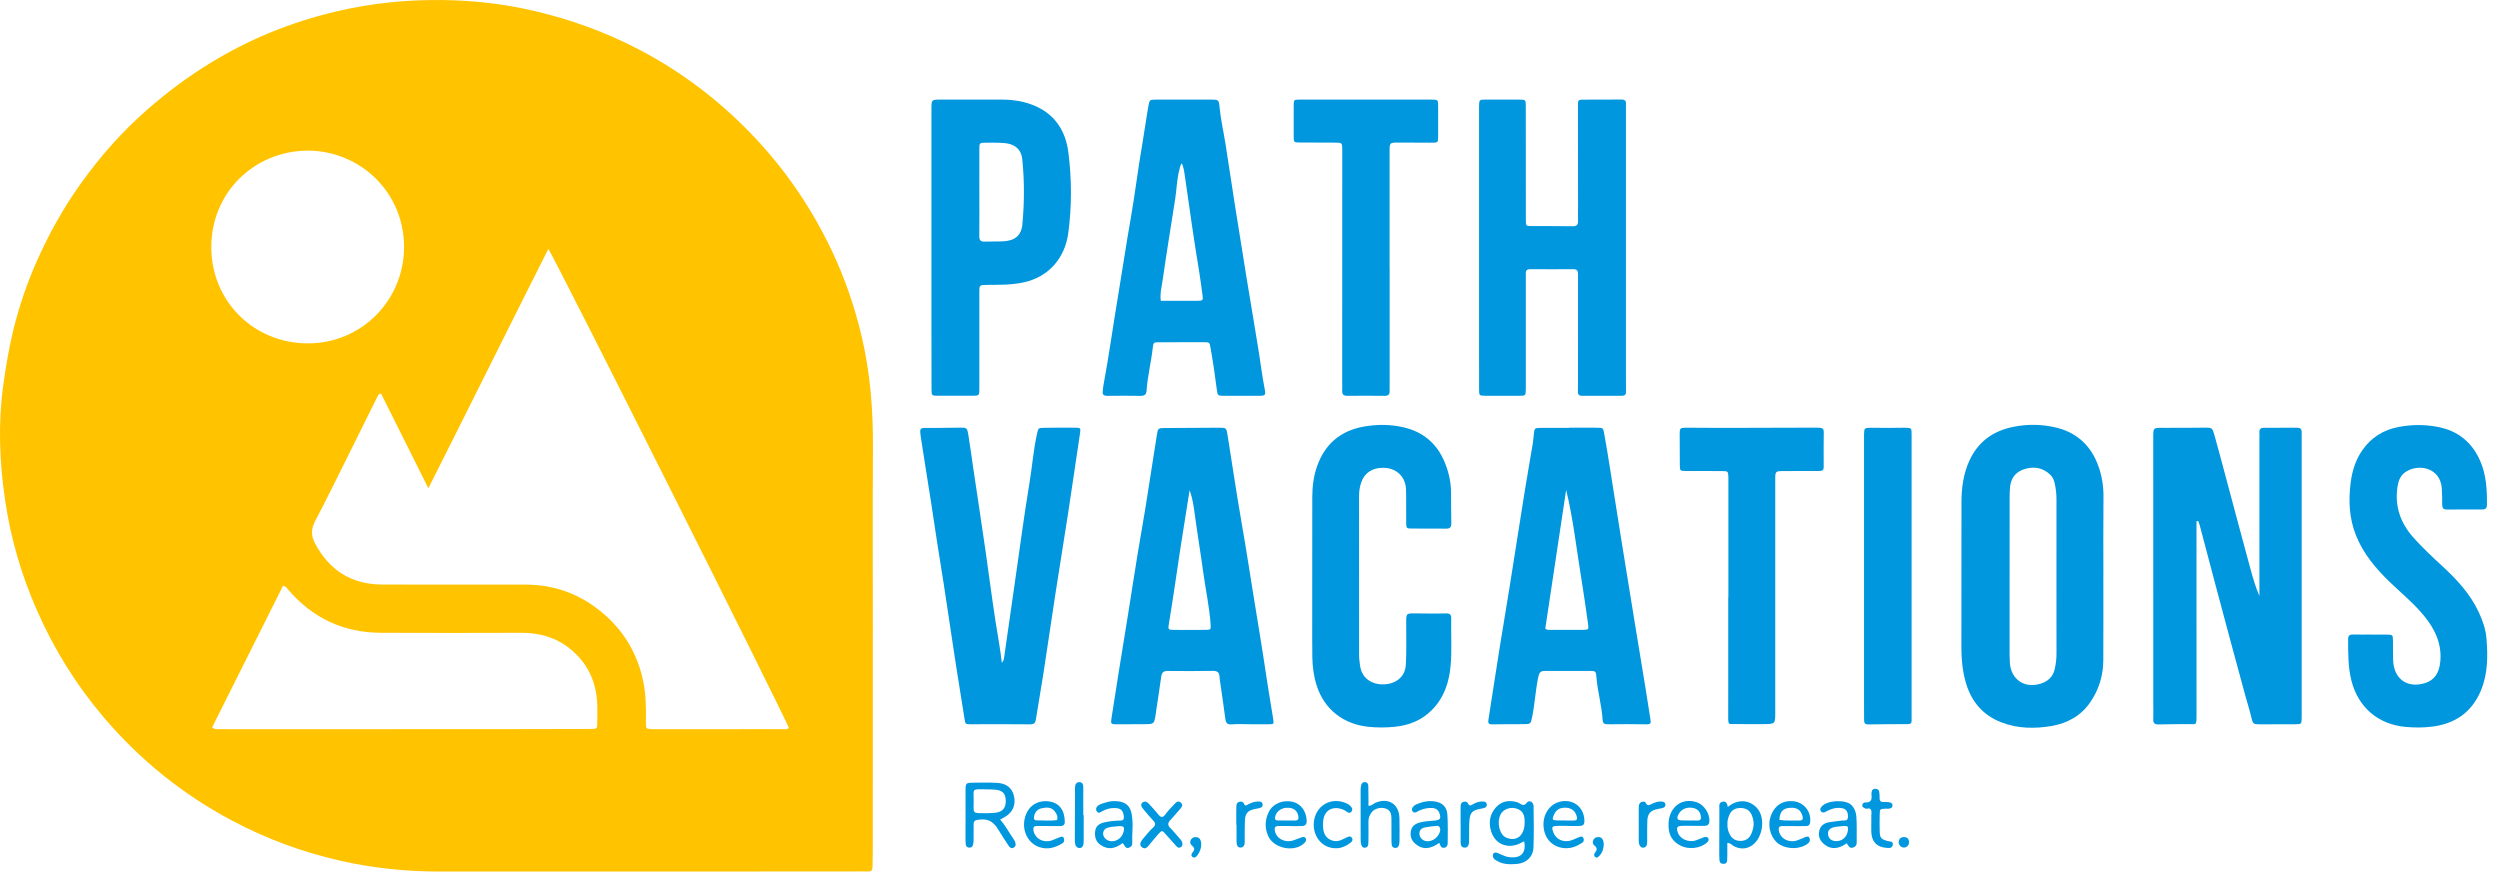 <svg width="193" height="68" viewBox="0 0 193 68" fill="none" xmlns="http://www.w3.org/2000/svg">
<g clip-path="url(#clip0_88_26442)">
<g clip-path="url(#clip1_88_26442)">
<path d="M64.189 19.296C62.597 15.956 60.527 12.946 57.948 10.284C55.399 7.653 52.516 5.478 49.265 3.79C46.726 2.472 44.063 1.504 41.275 0.851C38.918 0.3 36.531 0.028 34.12 0.002C31.404 -0.027 28.714 0.24 26.059 0.86C24.239 1.285 22.466 1.846 20.745 2.561C19.171 3.215 17.655 3.997 16.197 4.888C14.464 5.948 12.849 7.163 11.322 8.503C9.396 10.193 7.716 12.1 6.23 14.18C4.909 16.03 3.804 18.003 2.877 20.08C2.131 21.75 1.535 23.47 1.087 25.239C0.713 26.716 0.463 28.216 0.254 29.729C-0.159 32.722 -0.039 35.701 0.4 38.667C0.832 41.592 1.659 44.411 2.855 47.128C4.174 50.128 5.883 52.876 7.999 55.367C10.794 58.659 14.102 61.326 17.922 63.355C20.578 64.765 23.371 65.794 26.3 66.455C28.813 67.023 31.362 67.284 33.939 67.283C44.48 67.278 55.02 67.28 65.561 67.279C66.043 67.279 66.525 67.263 67.006 67.277C67.274 67.285 67.361 67.172 67.359 66.922C67.356 66.54 67.379 66.159 67.379 65.778C67.38 60.136 67.38 54.494 67.38 48.852H67.383C67.383 44.094 67.362 39.335 67.391 34.577C67.409 31.678 67.19 28.805 66.524 25.984C65.98 23.678 65.211 21.438 64.189 19.295V19.296ZM23.802 11.626C27.854 11.668 31.198 14.873 31.193 19.082C31.189 23.147 27.937 26.514 23.762 26.508C19.579 26.502 16.297 23.237 16.312 19.046C16.326 14.885 19.594 11.637 23.802 11.626ZM46.11 55.747C46.108 56.272 46.103 56.274 45.562 56.275C43.274 56.281 40.986 56.289 38.698 56.29C32.255 56.293 25.812 56.292 19.369 56.294C18.546 56.294 17.723 56.295 16.9 56.291C16.743 56.291 16.577 56.32 16.375 56.157C18.209 52.495 20.034 48.848 21.848 45.223C22.089 45.267 22.149 45.407 22.238 45.511C24.121 47.717 26.515 48.84 29.413 48.852C33.025 48.868 36.639 48.864 40.251 48.852C41.644 48.848 42.904 49.199 43.999 50.079C45.292 51.118 45.97 52.481 46.093 54.122C46.133 54.661 46.111 55.205 46.109 55.747H46.11ZM60.393 56.29C57.12 56.295 53.848 56.294 50.575 56.295C50.514 56.295 50.454 56.297 50.394 56.295C49.874 56.279 49.857 56.263 49.865 55.743C49.884 54.619 49.869 53.504 49.613 52.393C49.16 50.426 48.187 48.782 46.684 47.459C44.947 45.928 42.909 45.136 40.583 45.132C36.889 45.127 33.194 45.144 29.499 45.126C27.135 45.115 25.41 44.029 24.313 41.933C24.009 41.353 24.013 40.835 24.329 40.23C25.406 38.167 26.424 36.075 27.463 33.993C28.018 32.88 28.57 31.766 29.123 30.652C29.176 30.546 29.216 30.429 29.411 30.37C30.617 32.786 31.815 35.186 33.068 37.694C36.192 31.503 39.232 25.362 42.331 19.217C42.69 19.625 60.657 55.444 60.897 56.188C60.756 56.348 60.563 56.289 60.393 56.289V56.29Z" fill="#FFC300"/>
<path d="M177.687 33.347C177.694 33.114 177.563 33.02 177.354 33.02C176.491 33.019 175.628 33.024 174.765 33.027C174.512 33.027 174.406 33.153 174.425 33.405C174.437 33.565 174.426 33.726 174.426 33.887C174.426 37.521 174.426 41.155 174.426 44.788C174.426 45.194 174.426 45.599 174.426 46.005C174.12 45.304 173.92 44.596 173.726 43.886C173.4 42.687 173.078 41.488 172.756 40.288C172.449 39.146 172.145 38.003 171.839 36.861C171.548 35.777 171.265 34.691 170.96 33.611C170.788 33 170.768 33.009 170.116 33.016C169.072 33.027 168.028 33.034 166.984 33.029C166.231 33.025 166.231 33.015 166.231 33.766C166.231 40.612 166.232 47.458 166.233 54.304C166.233 54.706 166.249 55.108 166.231 55.509C166.216 55.823 166.334 55.935 166.648 55.926C167.41 55.904 168.173 55.909 168.936 55.9C169.542 55.892 169.572 56.05 169.572 55.239C169.569 50.642 169.57 46.045 169.569 41.447C169.569 41.047 169.569 40.647 169.569 40.247C169.612 40.237 169.654 40.228 169.696 40.218C169.736 40.326 169.786 40.431 169.816 40.542C170.253 42.187 170.682 43.835 171.122 45.48C171.863 48.248 172.603 51.016 173.36 53.78C173.503 54.301 173.67 54.815 173.794 55.342C173.93 55.915 173.954 55.917 174.516 55.918C175.399 55.918 176.283 55.918 177.166 55.912C177.683 55.909 177.683 55.903 177.69 55.391C177.691 55.331 177.69 55.271 177.69 55.211C177.69 48.083 177.69 40.956 177.69 33.829C177.69 33.668 177.682 33.508 177.687 33.347Z" fill="#0097DE"/>
<path d="M114.653 30.554C115.536 30.561 116.419 30.56 117.302 30.554C117.782 30.551 117.783 30.542 117.793 30.037C117.794 29.957 117.793 29.876 117.793 29.796C117.793 27.046 117.793 24.296 117.793 21.547C117.793 21.406 117.801 21.265 117.791 21.126C117.773 20.86 117.905 20.779 118.152 20.78C119.256 20.787 120.36 20.79 121.464 20.781C121.731 20.779 121.824 20.896 121.82 21.139C121.819 21.259 121.823 21.38 121.823 21.5C121.823 24.17 121.823 26.839 121.822 29.508C121.822 29.749 121.82 29.99 121.812 30.231C121.804 30.459 121.908 30.557 122.135 30.556C123.158 30.552 124.182 30.552 125.205 30.556C125.433 30.557 125.539 30.461 125.526 30.233C125.521 30.133 125.524 30.032 125.524 29.931C125.524 22.746 125.524 15.56 125.523 8.375C125.523 8.275 125.516 8.174 125.525 8.074C125.547 7.805 125.467 7.676 125.158 7.682C124.195 7.701 123.231 7.685 122.268 7.692C121.82 7.696 121.819 7.706 121.819 8.185C121.822 10.794 121.824 13.403 121.826 16.012C121.826 16.353 121.814 16.695 121.824 17.036C121.832 17.327 121.752 17.473 121.417 17.466C120.354 17.447 119.29 17.461 118.226 17.453C117.808 17.45 117.797 17.438 117.795 17.006C117.79 15.722 117.793 14.437 117.793 13.152C117.793 11.507 117.795 9.861 117.791 8.215C117.79 7.696 117.783 7.692 117.25 7.69C116.408 7.686 115.564 7.687 114.721 7.688C114.193 7.69 114.193 7.693 114.183 8.215C114.182 8.316 114.183 8.416 114.183 8.516C114.183 12.049 114.183 15.581 114.183 19.113C114.183 21.502 114.183 23.89 114.183 26.279C114.183 27.543 114.18 28.808 114.186 30.072C114.188 30.538 114.198 30.549 114.654 30.552L114.653 30.554Z" fill="#0097DE"/>
<path d="M158.642 32.986C157.578 32.746 156.489 32.735 155.412 32.955C153.862 33.271 152.702 34.102 152.035 35.567C151.578 36.573 151.429 37.645 151.426 38.732C151.413 42.487 151.43 46.24 151.419 49.995C151.416 50.906 151.509 51.804 151.755 52.672C152.172 54.144 153.065 55.216 154.529 55.775C155.79 56.256 157.093 56.266 158.386 56.045C159.604 55.836 160.653 55.264 161.376 54.202C162.041 53.227 162.369 52.147 162.375 50.975C162.388 48.807 162.379 46.639 162.379 44.471H162.382C162.382 42.443 162.366 40.415 162.389 38.388C162.4 37.509 162.257 36.663 161.948 35.855C161.362 34.319 160.24 33.345 158.642 32.986ZM158.625 51.655C158.493 52.238 158.114 52.592 157.561 52.772C156.306 53.181 155.236 52.46 155.159 51.15C155.136 50.75 155.14 50.348 155.14 49.948C155.14 46.118 155.14 42.288 155.143 38.458C155.143 38.198 155.149 37.936 155.169 37.677C155.223 36.944 155.581 36.429 156.298 36.212C157.045 35.986 157.725 36.105 158.298 36.666C158.493 36.858 158.58 37.103 158.633 37.36C158.716 37.753 158.762 38.149 158.76 38.553C158.755 40.538 158.758 42.523 158.758 44.509C158.758 46.494 158.755 48.48 158.761 50.465C158.762 50.869 158.713 51.264 158.624 51.656L158.625 51.655Z" fill="#0097DE"/>
<path d="M85.469 30.559C86.332 30.551 87.196 30.546 88.059 30.561C88.365 30.566 88.496 30.451 88.516 30.151C88.59 29.048 88.868 27.974 88.99 26.877C89.04 26.431 89.051 26.424 89.504 26.422C90.648 26.416 91.793 26.415 92.938 26.418C93.399 26.419 93.377 26.431 93.456 26.87C93.648 27.936 93.801 29.006 93.939 30.08C93.999 30.545 94.024 30.551 94.461 30.554C95.385 30.561 96.309 30.561 97.232 30.554C97.677 30.551 97.726 30.507 97.638 30.057C97.452 29.111 97.334 28.157 97.184 27.205C96.877 25.265 96.541 23.329 96.225 21.391C95.916 19.491 95.612 17.59 95.313 15.689C95.073 14.164 94.851 12.636 94.609 11.112C94.455 10.142 94.231 9.185 94.142 8.202C94.097 7.708 94.036 7.692 93.524 7.69C92.821 7.687 92.119 7.689 91.416 7.689C90.693 7.689 89.97 7.686 89.247 7.69C88.763 7.693 88.743 7.699 88.659 8.17C88.48 9.177 88.348 10.191 88.173 11.199C87.834 13.154 87.604 15.129 87.256 17.082C86.922 18.959 86.653 20.844 86.335 22.723C85.937 25.075 85.617 27.441 85.179 29.787C85.153 29.925 85.152 30.066 85.132 30.206C85.096 30.468 85.212 30.561 85.47 30.558L85.469 30.559ZM89.761 21.598C90.06 19.497 90.407 17.403 90.732 15.306C90.842 14.595 90.85 13.869 91.034 13.168C91.083 12.978 91.098 12.775 91.242 12.601C91.404 12.992 91.445 13.394 91.501 13.787C91.84 16.185 92.181 18.583 92.577 20.972C92.675 21.564 92.746 22.161 92.829 22.756C92.888 23.183 92.869 23.218 92.46 23.221C91.522 23.229 90.583 23.224 89.612 23.224C89.538 22.644 89.687 22.118 89.761 21.598Z" fill="#0097DE"/>
<path d="M127.425 55.604C127.176 54.041 126.938 52.476 126.672 50.918C126.357 49.081 126.077 47.238 125.77 45.4C125.384 43.088 125.027 40.771 124.656 38.456C124.389 36.794 124.146 35.129 123.843 33.473C123.763 33.035 123.756 33.025 123.306 33.019C122.583 33.01 121.861 33.017 121.139 33.017V33.031C120.416 33.031 119.694 33.028 118.971 33.031C118.475 33.034 118.463 33.047 118.411 33.519C118.384 33.758 118.371 33.999 118.331 34.236C118.121 35.501 117.896 36.763 117.693 38.029C117.293 40.523 116.907 43.019 116.509 45.512C116.272 46.996 116.019 48.477 115.781 49.961C115.558 51.346 115.346 52.732 115.13 54.118C115.053 54.612 114.982 55.108 114.903 55.602C114.865 55.839 114.947 55.925 115.192 55.92C115.994 55.905 116.797 55.908 117.6 55.905C118.168 55.902 118.172 55.904 118.287 55.331C118.491 54.309 118.542 53.264 118.76 52.241C118.827 51.925 118.934 51.793 119.258 51.796C120.402 51.803 121.545 51.789 122.689 51.794C123.182 51.796 123.21 51.806 123.246 52.288C123.329 53.39 123.656 54.455 123.72 55.558C123.736 55.839 123.845 55.92 124.134 55.914C125.136 55.895 126.14 55.906 127.143 55.918C127.385 55.921 127.465 55.849 127.425 55.602V55.604ZM122.197 48.624C121.334 48.631 120.47 48.626 119.608 48.626C119.508 48.626 119.407 48.626 119.295 48.53C119.83 44.974 120.368 41.397 120.906 37.819C121.456 40.071 121.693 42.325 122.063 44.559C122.259 45.745 122.422 46.937 122.593 48.127C122.661 48.603 122.646 48.62 122.197 48.624Z" fill="#0097DE"/>
<path d="M96.492 55.91C96.492 55.91 96.492 55.911 96.492 55.912C96.973 55.912 97.455 55.913 97.936 55.912C98.338 55.91 98.352 55.907 98.291 55.51C98.135 54.5 97.952 53.494 97.803 52.483C97.494 50.381 97.144 48.286 96.804 46.189C96.49 44.251 96.193 42.309 95.855 40.374C95.462 38.122 95.13 35.861 94.77 33.603C94.677 33.024 94.674 33.019 94.086 33.02C92.701 33.025 91.316 33.032 89.931 33.043C89.405 33.047 89.394 33.05 89.306 33.608C89.007 35.489 88.723 37.372 88.421 39.252C88.227 40.459 88.004 41.661 87.808 42.868C87.556 44.411 87.322 45.957 87.075 47.5C86.837 48.985 86.593 50.468 86.355 51.953C86.171 53.102 85.993 54.251 85.814 55.4C85.737 55.899 85.751 55.915 86.24 55.915C86.943 55.915 87.645 55.914 88.347 55.907C89.104 55.9 89.103 55.898 89.219 55.148C89.231 55.069 89.24 54.989 89.252 54.91C89.385 54.017 89.524 53.126 89.647 52.232C89.69 51.92 89.822 51.793 90.155 51.798C91.319 51.813 92.483 51.807 93.647 51.792C93.973 51.788 94.134 51.908 94.146 52.233C94.15 52.353 94.17 52.473 94.187 52.591C94.325 53.564 94.472 54.535 94.599 55.51C94.641 55.835 94.766 55.95 95.109 55.92C95.566 55.88 96.031 55.91 96.492 55.91H96.492ZM93.064 48.626C92.243 48.635 91.421 48.634 90.599 48.627C90.189 48.624 90.165 48.588 90.236 48.167C90.564 46.213 90.834 44.25 91.134 42.291C91.362 40.809 91.606 39.329 91.837 37.846C92.062 38.447 92.15 39.06 92.231 39.67C92.435 41.198 92.693 42.718 92.9 44.245C93.078 45.554 93.366 46.847 93.457 48.168C93.487 48.609 93.48 48.621 93.064 48.626Z" fill="#0097DE"/>
<path d="M83.01 33.019C82.207 33.011 81.404 33.014 80.602 33.028C80.149 33.036 80.156 33.051 80.059 33.483C79.779 34.737 79.686 36.021 79.476 37.286C79.065 39.758 78.74 42.244 78.382 44.724C78.096 46.709 77.815 48.696 77.529 50.681C77.507 50.835 77.508 51.002 77.341 51.163C77.218 50.057 77.012 49 76.849 47.937C76.562 46.073 76.327 44.203 76.056 42.337C75.757 40.273 75.442 38.212 75.136 36.149C75.009 35.297 74.901 34.441 74.759 33.59C74.66 33.005 74.64 33.009 74.064 33.016C73.381 33.023 72.698 33.027 72.016 33.039C70.934 33.059 70.953 32.848 71.14 34.083C71.374 35.629 71.629 37.172 71.869 38.717C72.035 39.786 72.19 40.858 72.356 41.927C72.521 42.997 72.7 44.064 72.864 45.134C73.172 47.155 73.468 49.178 73.778 51.199C73.998 52.625 74.233 54.05 74.459 55.475C74.527 55.903 74.523 55.912 74.935 55.912C76.461 55.913 77.987 55.898 79.512 55.918C79.833 55.922 79.928 55.818 79.973 55.526C80.158 54.337 80.373 53.154 80.556 51.965C80.868 49.943 81.159 47.919 81.47 45.898C81.791 43.817 82.132 41.74 82.451 39.659C82.767 37.598 83.066 35.535 83.374 33.473C83.437 33.056 83.425 33.021 83.011 33.017L83.01 33.019Z" fill="#0097DE"/>
<path d="M72.421 30.553C73.284 30.558 74.147 30.556 75.01 30.553C75.607 30.551 75.606 30.549 75.606 29.97C75.605 27.501 75.603 25.033 75.605 22.563C75.605 22.003 75.611 22.001 76.17 21.995C77.132 21.985 78.087 22.008 79.044 21.796C81.03 21.355 82.22 19.867 82.471 17.988C82.748 15.916 82.743 13.818 82.475 11.744C82.272 10.174 81.506 8.904 79.994 8.216C79.161 7.837 78.273 7.69 77.36 7.689C75.794 7.689 74.228 7.689 72.663 7.688C71.91 7.688 71.907 7.686 71.907 8.428C71.906 12.001 71.907 15.573 71.907 19.146C71.907 21.194 71.906 23.241 71.907 25.289C71.907 26.874 71.907 28.46 71.914 30.046C71.916 30.543 71.927 30.55 72.421 30.553V30.553ZM75.607 14.806H75.604C75.604 13.703 75.599 12.599 75.606 11.496C75.609 11.031 75.62 11.021 76.079 11.017C76.56 11.013 77.043 11.008 77.522 11.043C78.316 11.101 78.837 11.511 78.918 12.287C79.093 13.964 79.084 15.653 78.927 17.331C78.846 18.191 78.324 18.585 77.464 18.629C76.983 18.654 76.501 18.632 76.02 18.653C75.708 18.666 75.599 18.547 75.602 18.235C75.615 17.092 75.607 15.949 75.607 14.806Z" fill="#0097DE"/>
<path d="M112.036 47.764C112.042 47.452 111.943 47.347 111.618 47.356C110.836 47.378 110.052 47.36 109.27 47.354C108.554 47.348 108.554 47.345 108.559 48.079C108.56 48.24 108.564 48.4 108.562 48.561C108.551 49.484 108.59 50.408 108.529 51.331C108.496 51.823 108.298 52.22 107.895 52.504C107.019 53.124 105.147 52.957 104.987 51.314C104.966 51.094 104.923 50.876 104.923 50.657C104.919 46.541 104.92 42.426 104.918 38.31C104.918 37.924 104.973 37.55 105.106 37.189C105.367 36.48 105.972 36.101 106.81 36.112C107.605 36.122 108.239 36.564 108.461 37.271C108.552 37.562 108.551 37.867 108.554 38.166C108.561 38.889 108.554 39.612 108.558 40.335C108.561 40.774 108.578 40.801 108.976 40.805C109.859 40.813 110.743 40.798 111.626 40.812C111.939 40.817 112.049 40.706 112.041 40.393C112.021 39.57 112.033 38.747 112.019 37.924C112.005 37.131 111.815 36.369 111.512 35.644C110.912 34.21 109.824 33.32 108.317 32.98C107.33 32.757 106.322 32.753 105.323 32.925C103.506 33.24 102.283 34.263 101.67 36.016C101.402 36.786 101.312 37.577 101.308 38.381C101.3 40.429 101.305 42.477 101.305 44.525H101.304C101.304 45.549 101.304 46.572 101.304 47.596C101.305 48.64 101.296 49.684 101.312 50.728C101.323 51.471 101.417 52.199 101.646 52.917C102.251 54.816 103.761 55.906 105.614 56.106C106.317 56.182 107.015 56.177 107.716 56.103C108.81 55.987 109.772 55.592 110.552 54.801C111.489 53.853 111.876 52.661 111.989 51.377C112.095 50.176 112.009 48.969 112.034 47.764H112.036Z" fill="#0097DE"/>
<path d="M191.954 49.276C191.895 48.565 191.66 47.909 191.363 47.267C190.698 45.835 189.645 44.713 188.502 43.663C187.748 42.971 187.003 42.269 186.32 41.505C185.314 40.38 184.859 39.081 185.088 37.568C185.156 37.118 185.309 36.71 185.703 36.441C186.697 35.767 188.412 36.083 188.509 37.732C188.533 38.133 188.54 38.534 188.536 38.936C188.534 39.206 188.619 39.342 188.915 39.338C189.819 39.327 190.722 39.329 191.625 39.333C191.873 39.334 191.99 39.243 191.992 38.982C192.004 37.811 191.944 36.655 191.461 35.561C190.82 34.111 189.722 33.243 188.167 32.951C187.17 32.764 186.17 32.773 185.174 32.962C184 33.185 183.057 33.77 182.368 34.761C181.838 35.523 181.583 36.38 181.469 37.282C181.297 38.652 181.356 39.998 181.873 41.306C182.432 42.722 183.376 43.848 184.448 44.891C185.353 45.772 186.343 46.565 187.145 47.55C187.983 48.58 188.522 49.706 188.39 51.082C188.305 51.959 187.94 52.505 187.22 52.731C185.852 53.161 184.803 52.422 184.75 50.981C184.732 50.48 184.745 49.977 184.737 49.476C184.729 49.005 184.725 49 184.273 48.992C183.851 48.985 183.429 48.991 183.008 48.991V48.987C182.567 48.987 182.124 48.997 181.683 48.983C181.417 48.975 181.274 49.038 181.275 49.345C181.281 50.428 181.26 51.502 181.537 52.572C182.066 54.615 183.595 55.911 185.67 56.113C186.355 56.179 187.032 56.182 187.712 56.102C189.512 55.89 190.818 55.007 191.528 53.304C192.071 52.002 192.067 50.645 191.954 49.276Z" fill="#0097DE"/>
<path d="M100.343 11.002C101.246 11.012 102.149 11.007 103.052 11.012C103.622 11.015 103.622 11.019 103.622 11.559C103.621 17.5 103.619 23.44 103.618 29.381C103.618 29.641 103.628 29.903 103.618 30.163C103.608 30.44 103.713 30.561 104.004 30.558C104.967 30.547 105.931 30.548 106.894 30.559C107.184 30.563 107.295 30.445 107.279 30.167C107.27 29.987 107.281 29.806 107.281 29.625C107.281 26.675 107.281 23.725 107.281 20.775H107.277C107.277 17.745 107.277 14.714 107.277 11.684C107.277 11.009 107.277 11.007 107.976 11.007C108.819 11.008 109.662 11.017 110.505 11.016C111.012 11.016 111.021 11.011 111.025 10.534C111.032 9.751 111.031 8.968 111.025 8.185C111.021 7.7 111.013 7.691 110.505 7.69C107.114 7.687 103.722 7.688 100.33 7.69C99.886 7.69 99.879 7.7 99.874 8.179C99.868 8.962 99.868 9.745 99.874 10.528C99.877 10.988 99.883 10.998 100.343 11.003V11.002Z" fill="#0097DE"/>
<path d="M140.789 36.054C140.782 35.151 140.787 34.248 140.794 33.344C140.796 33.146 140.712 33.042 140.52 33.026C140.4 33.017 140.28 33.014 140.16 33.014C137.831 33.02 135.503 33.031 133.174 33.034C132.17 33.035 131.166 33.018 130.163 33.02C129.712 33.02 129.672 33.062 129.671 33.493C129.668 34.296 129.672 35.099 129.683 35.903C129.689 36.346 129.698 36.356 130.163 36.36C131.086 36.367 132.01 36.359 132.933 36.365C133.398 36.368 133.413 36.388 133.432 36.825C133.438 36.945 133.431 37.066 133.431 37.186C133.431 40.157 133.431 43.129 133.431 46.1H133.421C133.421 48.128 133.421 50.155 133.421 52.182C133.421 53.246 133.422 54.31 133.418 55.374C133.416 56.008 133.483 55.89 133.951 55.895C134.694 55.904 135.437 55.908 136.179 55.901C137.049 55.891 137.05 55.884 137.049 54.995C137.049 49.013 137.048 43.03 137.048 37.048C137.048 36.37 137.05 36.368 137.74 36.365C138.623 36.362 139.506 36.361 140.39 36.36C140.603 36.36 140.792 36.355 140.79 36.054H140.789Z" fill="#0097DE"/>
<path d="M147.576 55.256C147.576 51.683 147.576 48.111 147.576 44.538C147.576 43.032 147.576 41.527 147.576 40.021C147.576 37.854 147.579 35.685 147.576 33.518C147.575 33.058 147.554 33.033 147.11 33.023C146.708 33.013 146.307 33.034 145.905 33.034C145.424 33.034 144.942 33.02 144.461 33.023C143.933 33.026 143.912 33.051 143.903 33.555C143.903 33.595 143.904 33.635 143.904 33.675C143.904 40.7 143.904 47.725 143.905 54.75C143.905 55.031 143.911 55.312 143.909 55.593C143.908 55.803 143.967 55.929 144.218 55.925C145.241 55.909 146.265 55.905 147.289 55.901C147.489 55.901 147.587 55.82 147.578 55.616C147.573 55.496 147.576 55.375 147.576 55.255V55.256Z" fill="#0097DE"/>
<path d="M78.203 64.713C77.877 64.234 77.608 63.718 77.211 63.272C77.356 63.192 77.481 63.13 77.6 63.057C78.194 62.689 78.432 62.133 78.282 61.468C78.143 60.843 77.708 60.477 76.976 60.437C76.356 60.403 75.734 60.417 75.112 60.425C74.568 60.431 74.542 60.462 74.54 61.017C74.536 62.281 74.537 63.545 74.538 64.808C74.538 64.948 74.541 65.091 74.565 65.227C74.588 65.361 74.698 65.428 74.824 65.438C74.953 65.447 75.071 65.382 75.108 65.259C75.148 65.128 75.158 64.984 75.161 64.846C75.167 64.445 75.165 64.043 75.164 63.642C75.164 63.465 75.206 63.343 75.415 63.304C76.206 63.154 76.649 63.355 77.076 64.058C77.325 64.469 77.586 64.872 77.852 65.272C77.941 65.406 78.062 65.541 78.249 65.441C78.452 65.332 78.429 65.147 78.357 64.969C78.32 64.878 78.26 64.795 78.204 64.712L78.203 64.713ZM76.912 62.734C76.657 62.774 76.395 62.768 76.136 62.783C75.024 62.763 75.164 62.867 75.167 61.821C75.169 60.873 74.99 60.923 76.063 60.935C76.343 60.938 76.624 60.938 76.902 60.972C77.426 61.037 77.631 61.28 77.645 61.808C77.659 62.344 77.424 62.656 76.913 62.734H76.912Z" fill="#0097DE"/>
<path d="M117.878 61.96C117.631 62.289 117.471 62.1 117.258 61.99C117.17 61.945 117.073 61.913 116.976 61.892C116.407 61.768 115.894 61.881 115.495 62.319C115.025 62.834 114.911 63.45 115.095 64.111C115.418 65.273 116.488 65.501 117.265 65.144C117.39 65.087 117.511 65.023 117.664 64.947C117.873 65.943 117.292 66.32 116.39 66.152C116.216 66.119 116.051 66.035 115.884 65.97C115.771 65.927 115.666 65.864 115.552 65.834C115.33 65.777 115.215 65.908 115.259 66.135C115.296 66.321 115.444 66.385 115.58 66.466C116.055 66.747 116.577 66.738 117.099 66.696C117.824 66.638 118.355 66.154 118.384 65.426C118.426 64.366 118.405 63.303 118.392 62.242C118.388 61.912 118.053 61.729 117.878 61.962L117.878 61.96ZM116.295 64.672C115.769 64.458 115.533 63.536 115.839 62.888C116.058 62.423 116.731 62.227 117.238 62.484C117.692 62.714 117.699 63.139 117.705 63.494C117.699 64.509 117.084 64.994 116.295 64.672Z" fill="#0097DE"/>
<path d="M133.388 62.301C133.335 61.977 133.206 61.787 132.894 61.922C132.686 62.011 132.736 62.225 132.735 62.399C132.729 63.52 132.727 64.641 132.726 65.762C132.726 65.981 132.726 66.203 132.744 66.421C132.761 66.612 132.889 66.697 133.074 66.691C133.242 66.684 133.327 66.583 133.338 66.422C133.348 66.283 133.348 66.142 133.349 66.002C133.35 65.693 133.349 65.383 133.349 65.073C133.611 65.077 133.696 65.238 133.832 65.31C134.268 65.543 134.714 65.574 135.151 65.331C136.038 64.839 136.332 63.286 135.715 62.474C135.184 61.774 134.201 61.606 133.387 62.301H133.388ZM135.165 64.447C135.016 64.755 134.723 64.914 134.382 64.919C134.018 64.924 133.726 64.772 133.547 64.435C133.411 64.181 133.345 63.914 133.359 63.621C133.342 63.381 133.409 63.153 133.5 62.928C133.654 62.547 133.945 62.381 134.346 62.378C134.738 62.376 135.041 62.505 135.218 62.886C135.466 63.419 135.409 63.943 135.165 64.447Z" fill="#0097DE"/>
<path d="M106.179 61.977C106.018 62.045 105.905 62.214 105.645 62.206C105.645 61.989 105.646 61.777 105.645 61.565C105.643 61.265 105.644 60.964 105.633 60.664C105.628 60.511 105.548 60.389 105.387 60.376C105.226 60.361 105.118 60.463 105.082 60.611C105.049 60.745 105.04 60.888 105.04 61.027C105.037 62.289 105.037 63.552 105.042 64.815C105.042 64.953 105.055 65.096 105.093 65.227C105.136 65.37 105.238 65.474 105.407 65.439C105.534 65.412 105.619 65.328 105.631 65.192C105.641 65.072 105.644 64.952 105.644 64.832C105.646 64.371 105.654 63.909 105.643 63.448C105.636 63.15 105.731 62.897 105.919 62.676C106.151 62.404 106.609 62.296 106.968 62.416C107.34 62.54 107.421 62.831 107.419 63.177C107.416 63.698 107.418 64.219 107.421 64.74C107.421 64.9 107.421 65.061 107.44 65.22C107.455 65.35 107.548 65.435 107.675 65.458C107.839 65.488 107.949 65.394 107.997 65.252C108.034 65.141 108.043 65.017 108.043 64.898C108.046 64.317 108.052 63.736 108.037 63.155C108.01 62.065 107.184 61.552 106.178 61.976L106.179 61.977Z" fill="#0097DE"/>
<path d="M143.315 63.068C143.294 62.733 143.177 62.391 142.924 62.143C142.483 61.712 141.098 61.772 140.669 62.23C140.573 62.333 140.472 62.451 140.561 62.602C140.671 62.788 140.821 62.736 140.975 62.652C141.097 62.585 141.225 62.526 141.356 62.476C141.643 62.365 141.945 62.337 142.243 62.399C142.552 62.464 142.693 62.736 142.658 63.103C142.627 63.424 142.38 63.321 142.203 63.347C141.866 63.396 141.525 63.419 141.191 63.479C140.807 63.549 140.528 63.755 140.444 64.161C140.353 64.606 140.526 64.946 140.871 65.211C141.363 65.59 141.926 65.56 142.566 65.101C142.7 65.273 142.768 65.51 143.027 65.441C143.217 65.391 143.338 65.267 143.336 65.052C143.332 64.391 143.355 63.727 143.315 63.068L143.315 63.068ZM142.647 64.167C142.575 64.653 142.162 64.979 141.676 64.933C141.363 64.904 141.145 64.697 141.124 64.408C141.103 64.118 141.228 63.961 141.562 63.864C141.619 63.847 141.678 63.834 141.737 63.827C141.915 63.807 142.095 63.792 142.338 63.769C142.659 63.755 142.701 63.799 142.647 64.168V64.167Z" fill="#0097DE"/>
<path d="M87.362 62.831C87.238 62.212 86.922 61.934 86.302 61.861C86.02 61.828 85.739 61.843 85.466 61.922C85.256 61.984 85.037 62.04 84.846 62.143C84.656 62.245 84.543 62.444 84.68 62.648C84.801 62.828 84.966 62.698 85.103 62.622C85.409 62.455 85.734 62.367 86.083 62.381C86.548 62.401 86.718 62.579 86.76 63.048C86.779 63.256 86.713 63.345 86.504 63.349C86.082 63.356 85.663 63.389 85.25 63.489C84.865 63.581 84.586 63.765 84.544 64.194C84.501 64.623 84.597 64.985 84.981 65.24C85.518 65.596 86.032 65.562 86.668 65.086C86.833 65.23 86.844 65.521 87.119 65.453C87.286 65.412 87.413 65.297 87.407 65.115C87.382 64.354 87.512 63.588 87.361 62.832L87.362 62.831ZM86.715 64.293C86.569 64.756 86.071 65.042 85.632 64.918C85.372 64.844 85.153 64.594 85.16 64.359C85.169 64.074 85.341 63.93 85.607 63.879C85.666 63.867 85.722 63.842 85.781 63.835C85.96 63.815 86.14 63.8 86.361 63.78C86.774 63.754 86.854 63.856 86.715 64.293Z" fill="#0097DE"/>
<path d="M138.495 61.861C137.577 61.748 136.891 62.246 136.646 63.201C136.461 63.922 136.775 64.805 137.344 65.166C138.035 65.605 139.032 65.57 139.603 65.091C139.731 64.984 139.746 64.852 139.698 64.713C139.628 64.514 139.471 64.591 139.346 64.635C139.139 64.707 138.943 64.816 138.734 64.882C138.057 65.096 137.398 64.712 137.321 64.08C137.295 63.875 137.365 63.774 137.57 63.773C137.89 63.771 138.211 63.773 138.531 63.773C138.531 63.774 138.531 63.774 138.531 63.776C138.832 63.776 139.132 63.779 139.433 63.774C139.618 63.772 139.716 63.685 139.742 63.486C139.848 62.691 139.292 61.959 138.495 61.862L138.495 61.861ZM138.918 63.344C138.401 63.333 137.883 63.374 137.368 63.3C137.401 62.681 137.627 62.415 138.146 62.366C138.706 62.313 139.016 62.511 139.149 62.994C139.207 63.208 139.184 63.35 138.918 63.344H138.918Z" fill="#0097DE"/>
<path d="M110.966 61.914C110.371 61.758 109.815 61.883 109.275 62.13C109.19 62.17 109.115 62.251 109.057 62.329C108.98 62.433 108.974 62.556 109.065 62.658C109.141 62.743 109.243 62.742 109.34 62.698C109.431 62.657 109.515 62.599 109.606 62.559C109.922 62.418 110.252 62.355 110.6 62.38C110.902 62.403 111.071 62.58 111.15 62.853C111.247 63.193 111.16 63.309 110.787 63.344C110.389 63.382 109.988 63.391 109.598 63.499C109.242 63.599 108.982 63.784 108.918 64.17C108.853 64.554 108.958 64.879 109.26 65.138C109.804 65.605 110.396 65.585 111.112 65.066C111.192 65.24 111.22 65.485 111.492 65.447C111.671 65.422 111.763 65.278 111.763 65.1C111.763 64.359 111.788 63.616 111.738 62.878C111.706 62.418 111.466 62.045 110.966 61.914H110.966ZM111.029 64.484C110.81 64.82 110.403 65.006 110.053 64.927C109.793 64.868 109.591 64.636 109.58 64.38C109.567 64.09 109.727 63.935 109.993 63.881C110.207 63.837 110.425 63.812 110.575 63.789C110.815 63.792 111.039 63.678 111.139 63.865C111.247 64.067 111.153 64.293 111.029 64.485V64.484Z" fill="#0097DE"/>
<path d="M80.043 63.766C80.343 63.763 80.644 63.766 80.944 63.766C80.944 63.768 80.944 63.77 80.944 63.772C81.245 63.772 81.546 63.768 81.846 63.774C82.068 63.779 82.202 63.674 82.202 63.461C82.202 62.59 81.802 61.953 80.923 61.861C80.007 61.767 79.291 62.301 79.1 63.225C78.9 64.191 79.386 65.119 80.251 65.402C80.894 65.612 81.477 65.436 82.026 65.097C82.166 65.01 82.174 64.858 82.13 64.72C82.064 64.511 81.898 64.609 81.781 64.646C81.591 64.706 81.414 64.807 81.226 64.872C80.556 65.104 79.9 64.751 79.786 64.119C79.745 63.891 79.801 63.768 80.043 63.766V63.766ZM79.833 63.013C79.9 62.682 80.1 62.466 80.42 62.397C80.778 62.32 81.154 62.289 81.417 62.624C81.562 62.809 81.697 63.021 81.603 63.306C81.09 63.392 80.568 63.324 80.049 63.332C79.817 63.336 79.796 63.2 79.833 63.013Z" fill="#0097DE"/>
<path d="M130.959 61.923C129.861 61.575 128.892 62.27 128.814 63.516C128.756 64.448 129.105 64.969 129.769 65.297C130.37 65.594 131.237 65.505 131.754 65.069C131.874 64.969 131.955 64.849 131.875 64.708C131.809 64.592 131.667 64.593 131.549 64.634C131.342 64.706 131.143 64.803 130.934 64.872C130.334 65.07 129.666 64.761 129.509 64.22C129.411 63.883 129.475 63.775 129.819 63.757C130.098 63.742 130.38 63.754 130.66 63.754V63.757C130.981 63.757 131.302 63.764 131.622 63.754C131.828 63.747 131.951 63.639 131.965 63.416C132.002 62.792 131.546 62.108 130.96 61.923H130.959ZM131.02 63.346C130.8 63.337 130.58 63.344 130.359 63.344V63.337C130.178 63.337 129.998 63.344 129.817 63.335C129.499 63.317 129.429 63.206 129.55 62.929C129.726 62.526 130.105 62.314 130.577 62.356C130.985 62.392 131.22 62.591 131.296 62.959C131.343 63.19 131.319 63.359 131.02 63.346H131.02Z" fill="#0097DE"/>
<path d="M100.505 63.772C100.776 63.764 100.891 63.622 100.877 63.343C100.839 62.616 100.431 62.055 99.809 61.903C99.057 61.719 98.277 62.032 97.955 62.674C97.651 63.28 97.626 63.913 97.902 64.535C98.35 65.545 100.018 65.834 100.738 65.038C100.83 64.937 100.854 64.817 100.798 64.707C100.748 64.611 100.627 64.596 100.53 64.628C100.302 64.702 100.082 64.8 99.853 64.875C99.204 65.087 98.553 64.757 98.422 64.16C98.37 63.92 98.415 63.763 98.699 63.765C99 63.767 99.301 63.765 99.602 63.765C99.602 63.768 99.602 63.771 99.602 63.774C99.903 63.774 100.204 63.781 100.504 63.772L100.505 63.772ZM99.308 63.343V63.342C99.088 63.342 98.867 63.344 98.647 63.34C98.515 63.338 98.418 63.297 98.43 63.131C98.457 62.734 98.838 62.392 99.294 62.361C99.823 62.325 100.15 62.552 100.229 62.995C100.267 63.212 100.226 63.35 99.969 63.344C99.748 63.34 99.528 63.343 99.308 63.343Z" fill="#0097DE"/>
<path d="M121.9 63.764C122.245 63.752 122.324 63.662 122.315 63.328C122.286 62.274 121.38 61.615 120.362 61.909C119.421 62.181 118.927 63.262 119.257 64.302C119.597 65.374 120.722 65.669 121.537 65.373C121.742 65.299 121.937 65.189 122.125 65.076C122.256 64.997 122.307 64.859 122.244 64.711C122.166 64.529 122.021 64.581 121.889 64.633C121.703 64.706 121.525 64.799 121.336 64.865C120.72 65.082 120.113 64.813 119.911 64.243C119.769 63.842 119.803 63.78 120.219 63.76C120.499 63.746 120.78 63.758 121.06 63.758V63.765C121.34 63.765 121.621 63.773 121.9 63.764V63.764ZM120.808 63.344V63.336C120.59 63.336 120.371 63.348 120.154 63.333C119.845 63.312 119.818 63.255 119.939 62.958C120.122 62.507 120.41 62.33 120.918 62.358C121.334 62.381 121.615 62.614 121.726 63.024C121.776 63.209 121.75 63.341 121.522 63.343C121.285 63.346 121.047 63.343 120.808 63.343V63.344Z" fill="#0097DE"/>
<path d="M90.347 63.922C90.123 63.698 90.153 63.522 90.351 63.31C90.598 63.047 90.828 62.769 91.067 62.498C91.202 62.345 91.372 62.176 91.179 61.981C90.952 61.753 90.776 61.96 90.626 62.117C90.392 62.364 90.155 62.613 89.954 62.887C89.763 63.145 89.618 63.11 89.436 62.893C89.191 62.601 88.942 62.313 88.68 62.037C88.55 61.9 88.365 61.815 88.197 61.962C88.019 62.117 88.118 62.29 88.241 62.437C88.499 62.743 88.749 63.057 89.026 63.346C89.219 63.548 89.238 63.682 89.019 63.887C88.728 64.161 88.469 64.472 88.216 64.783C87.985 65.066 87.978 65.281 88.164 65.413C88.421 65.596 88.564 65.409 88.71 65.234C88.941 64.957 89.17 64.678 89.409 64.407C89.695 64.082 89.714 64.087 89.993 64.405C90.272 64.721 90.55 65.037 90.836 65.347C90.922 65.441 91.035 65.48 91.159 65.402C91.255 65.342 91.284 65.251 91.284 65.182C91.289 64.992 91.2 64.883 91.106 64.777C90.855 64.49 90.617 64.191 90.348 63.923L90.347 63.922Z" fill="#0097DE"/>
<path d="M104.013 64.626C103.832 64.712 103.654 64.808 103.467 64.877C102.93 65.072 102.337 64.763 102.193 64.207C102.148 64.035 102.148 63.851 102.131 63.705C102.144 63.531 102.144 63.389 102.166 63.251C102.271 62.62 102.762 62.282 103.388 62.41C103.565 62.446 103.736 62.503 103.886 62.61C104.036 62.717 104.201 62.852 104.347 62.633C104.474 62.441 104.327 62.292 104.194 62.168C104.123 62.102 104.029 62.055 103.939 62.014C102.832 61.522 101.679 62.103 101.454 63.293C101.245 64.409 101.994 65.578 103.277 65.48C103.651 65.451 103.967 65.278 104.259 65.06C104.372 64.976 104.462 64.854 104.375 64.696C104.285 64.534 104.153 64.56 104.014 64.625L104.013 64.626Z" fill="#0097DE"/>
<path d="M145.724 64.927C145.224 64.789 145.129 64.689 145.113 64.184C145.1 63.763 145.106 63.34 145.112 62.919C145.118 62.445 145.122 62.445 145.621 62.428C145.68 62.426 145.743 62.445 145.8 62.433C145.937 62.406 146.089 62.381 146.101 62.197C146.113 62.015 145.981 61.953 145.836 61.931C145.698 61.911 145.555 61.91 145.415 61.915C145.184 61.923 145.091 61.822 145.104 61.59C145.113 61.431 145.098 61.269 145.071 61.112C145.042 60.948 144.916 60.892 144.757 60.896C144.586 60.899 144.505 60.993 144.49 61.156C144.485 61.216 144.471 61.277 144.477 61.336C144.519 61.693 144.479 61.973 144.008 61.948C143.89 61.942 143.769 62.039 143.766 62.174C143.762 62.311 143.881 62.361 143.998 62.414C144.141 62.478 144.338 62.325 144.437 62.515C144.524 62.683 144.456 62.87 144.465 63.049C144.471 63.189 144.466 63.33 144.466 63.471C144.466 63.731 144.455 63.993 144.467 64.254C144.501 64.992 144.896 65.397 145.624 65.453C145.825 65.469 146.064 65.506 146.119 65.245C146.185 64.934 145.9 64.975 145.724 64.927V64.927Z" fill="#0097DE"/>
<path d="M83.628 60.766C83.627 60.57 83.57 60.382 83.342 60.38C83.1 60.377 82.996 60.546 82.993 60.779C82.993 60.839 82.991 60.899 82.991 60.959C82.985 62.224 82.979 63.489 82.976 64.752C82.976 64.892 82.978 65.035 83.007 65.171C83.043 65.339 83.15 65.464 83.336 65.467C83.534 65.47 83.616 65.328 83.645 65.159C83.665 65.042 83.662 64.92 83.662 64.799C83.664 64.177 83.663 63.555 83.663 62.933H83.629C83.629 62.211 83.631 61.488 83.628 60.766Z" fill="#0097DE"/>
<path d="M128.327 61.883C128.079 61.848 127.851 61.922 127.626 62.009C127.411 62.091 127.183 62.337 127.026 61.932C127.013 61.899 126.917 61.898 126.864 61.884C126.563 61.908 126.512 62.118 126.511 62.353C126.507 63.214 126.508 64.076 126.511 64.937C126.511 65.015 126.525 65.097 126.548 65.172C126.601 65.339 126.707 65.463 126.895 65.438C127.049 65.417 127.137 65.298 127.152 65.145C127.166 65.006 127.162 64.865 127.163 64.725C127.166 64.264 127.153 63.803 127.174 63.343C127.198 62.808 127.44 62.555 127.968 62.457C128.105 62.431 128.242 62.403 128.378 62.369C128.513 62.334 128.578 62.232 128.57 62.101C128.561 61.962 128.46 61.903 128.328 61.884L128.327 61.883Z" fill="#0097DE"/>
<path d="M114.523 61.878C114.232 61.854 113.964 61.945 113.72 62.084C113.569 62.169 113.456 62.268 113.343 62.045C113.254 61.869 113.087 61.852 112.928 61.919C112.783 61.98 112.758 62.129 112.758 62.276C112.758 62.738 112.758 63.198 112.758 63.66H112.761C112.761 64.121 112.761 64.582 112.761 65.044C112.761 65.246 112.834 65.423 113.047 65.437C113.294 65.454 113.391 65.268 113.407 65.045C113.417 64.885 113.414 64.724 113.416 64.564C113.423 64.143 113.405 63.719 113.443 63.301C113.494 62.728 113.682 62.554 114.258 62.447C114.376 62.425 114.496 62.403 114.608 62.364C114.734 62.32 114.803 62.218 114.782 62.083C114.76 61.944 114.652 61.888 114.523 61.877L114.523 61.878Z" fill="#0097DE"/>
<path d="M97.19 61.875C96.879 61.867 96.598 61.968 96.33 62.112C96.222 62.171 96.12 62.25 96.047 62.07C95.972 61.886 95.82 61.85 95.65 61.907C95.462 61.968 95.447 62.146 95.444 62.303C95.435 62.764 95.441 63.226 95.441 63.687C95.447 63.687 95.454 63.687 95.46 63.687C95.46 64.049 95.459 64.41 95.46 64.771C95.46 64.891 95.46 65.012 95.475 65.131C95.496 65.309 95.591 65.443 95.783 65.433C95.964 65.422 96.068 65.294 96.087 65.114C96.099 64.995 96.091 64.874 96.091 64.753C96.096 64.272 96.089 63.789 96.108 63.308C96.128 62.798 96.358 62.553 96.86 62.458C96.998 62.432 97.135 62.405 97.272 62.372C97.437 62.331 97.503 62.209 97.469 62.055C97.439 61.921 97.323 61.878 97.19 61.875H97.19Z" fill="#0097DE"/>
<path d="M92.396 64.632C92.227 64.601 92.072 64.645 91.968 64.784C91.841 64.954 91.864 65.147 92.013 65.272C92.224 65.451 92.258 65.601 92.063 65.81C91.957 65.924 91.939 66.088 92.089 66.174C92.239 66.261 92.354 66.139 92.439 66.025C92.622 65.779 92.741 65.507 92.733 65.159C92.731 65.133 92.733 65.072 92.723 65.013C92.689 64.823 92.605 64.67 92.396 64.631V64.632Z" fill="#0097DE"/>
<path d="M123.459 64.627C123.29 64.606 123.131 64.651 123.038 64.793C122.928 64.96 122.942 65.156 123.097 65.28C123.327 65.463 123.296 65.627 123.135 65.827C123.054 65.927 123.034 66.059 123.139 66.15C123.288 66.28 123.393 66.148 123.487 66.051C123.722 65.808 123.791 65.5 123.814 65.182C123.807 65.117 123.803 65.056 123.791 64.998C123.75 64.814 123.676 64.654 123.46 64.627H123.459Z" fill="#0097DE"/>
<path d="M147.041 64.625C146.787 64.6 146.596 64.743 146.58 64.972C146.563 65.207 146.725 65.408 146.95 65.431C147.172 65.454 147.371 65.272 147.382 65.028C147.367 64.817 147.292 64.649 147.041 64.625V64.625Z" fill="#0097DE"/>
</g>
</g>
<defs>
<clipPath id="clip0_88_26442">
<rect width="192.016" height="67.284" fill="white"/>
</clipPath>
<clipPath id="clip1_88_26442">
<rect width="192.016" height="67.284" fill="white"/>
</clipPath>
</defs>
</svg>
